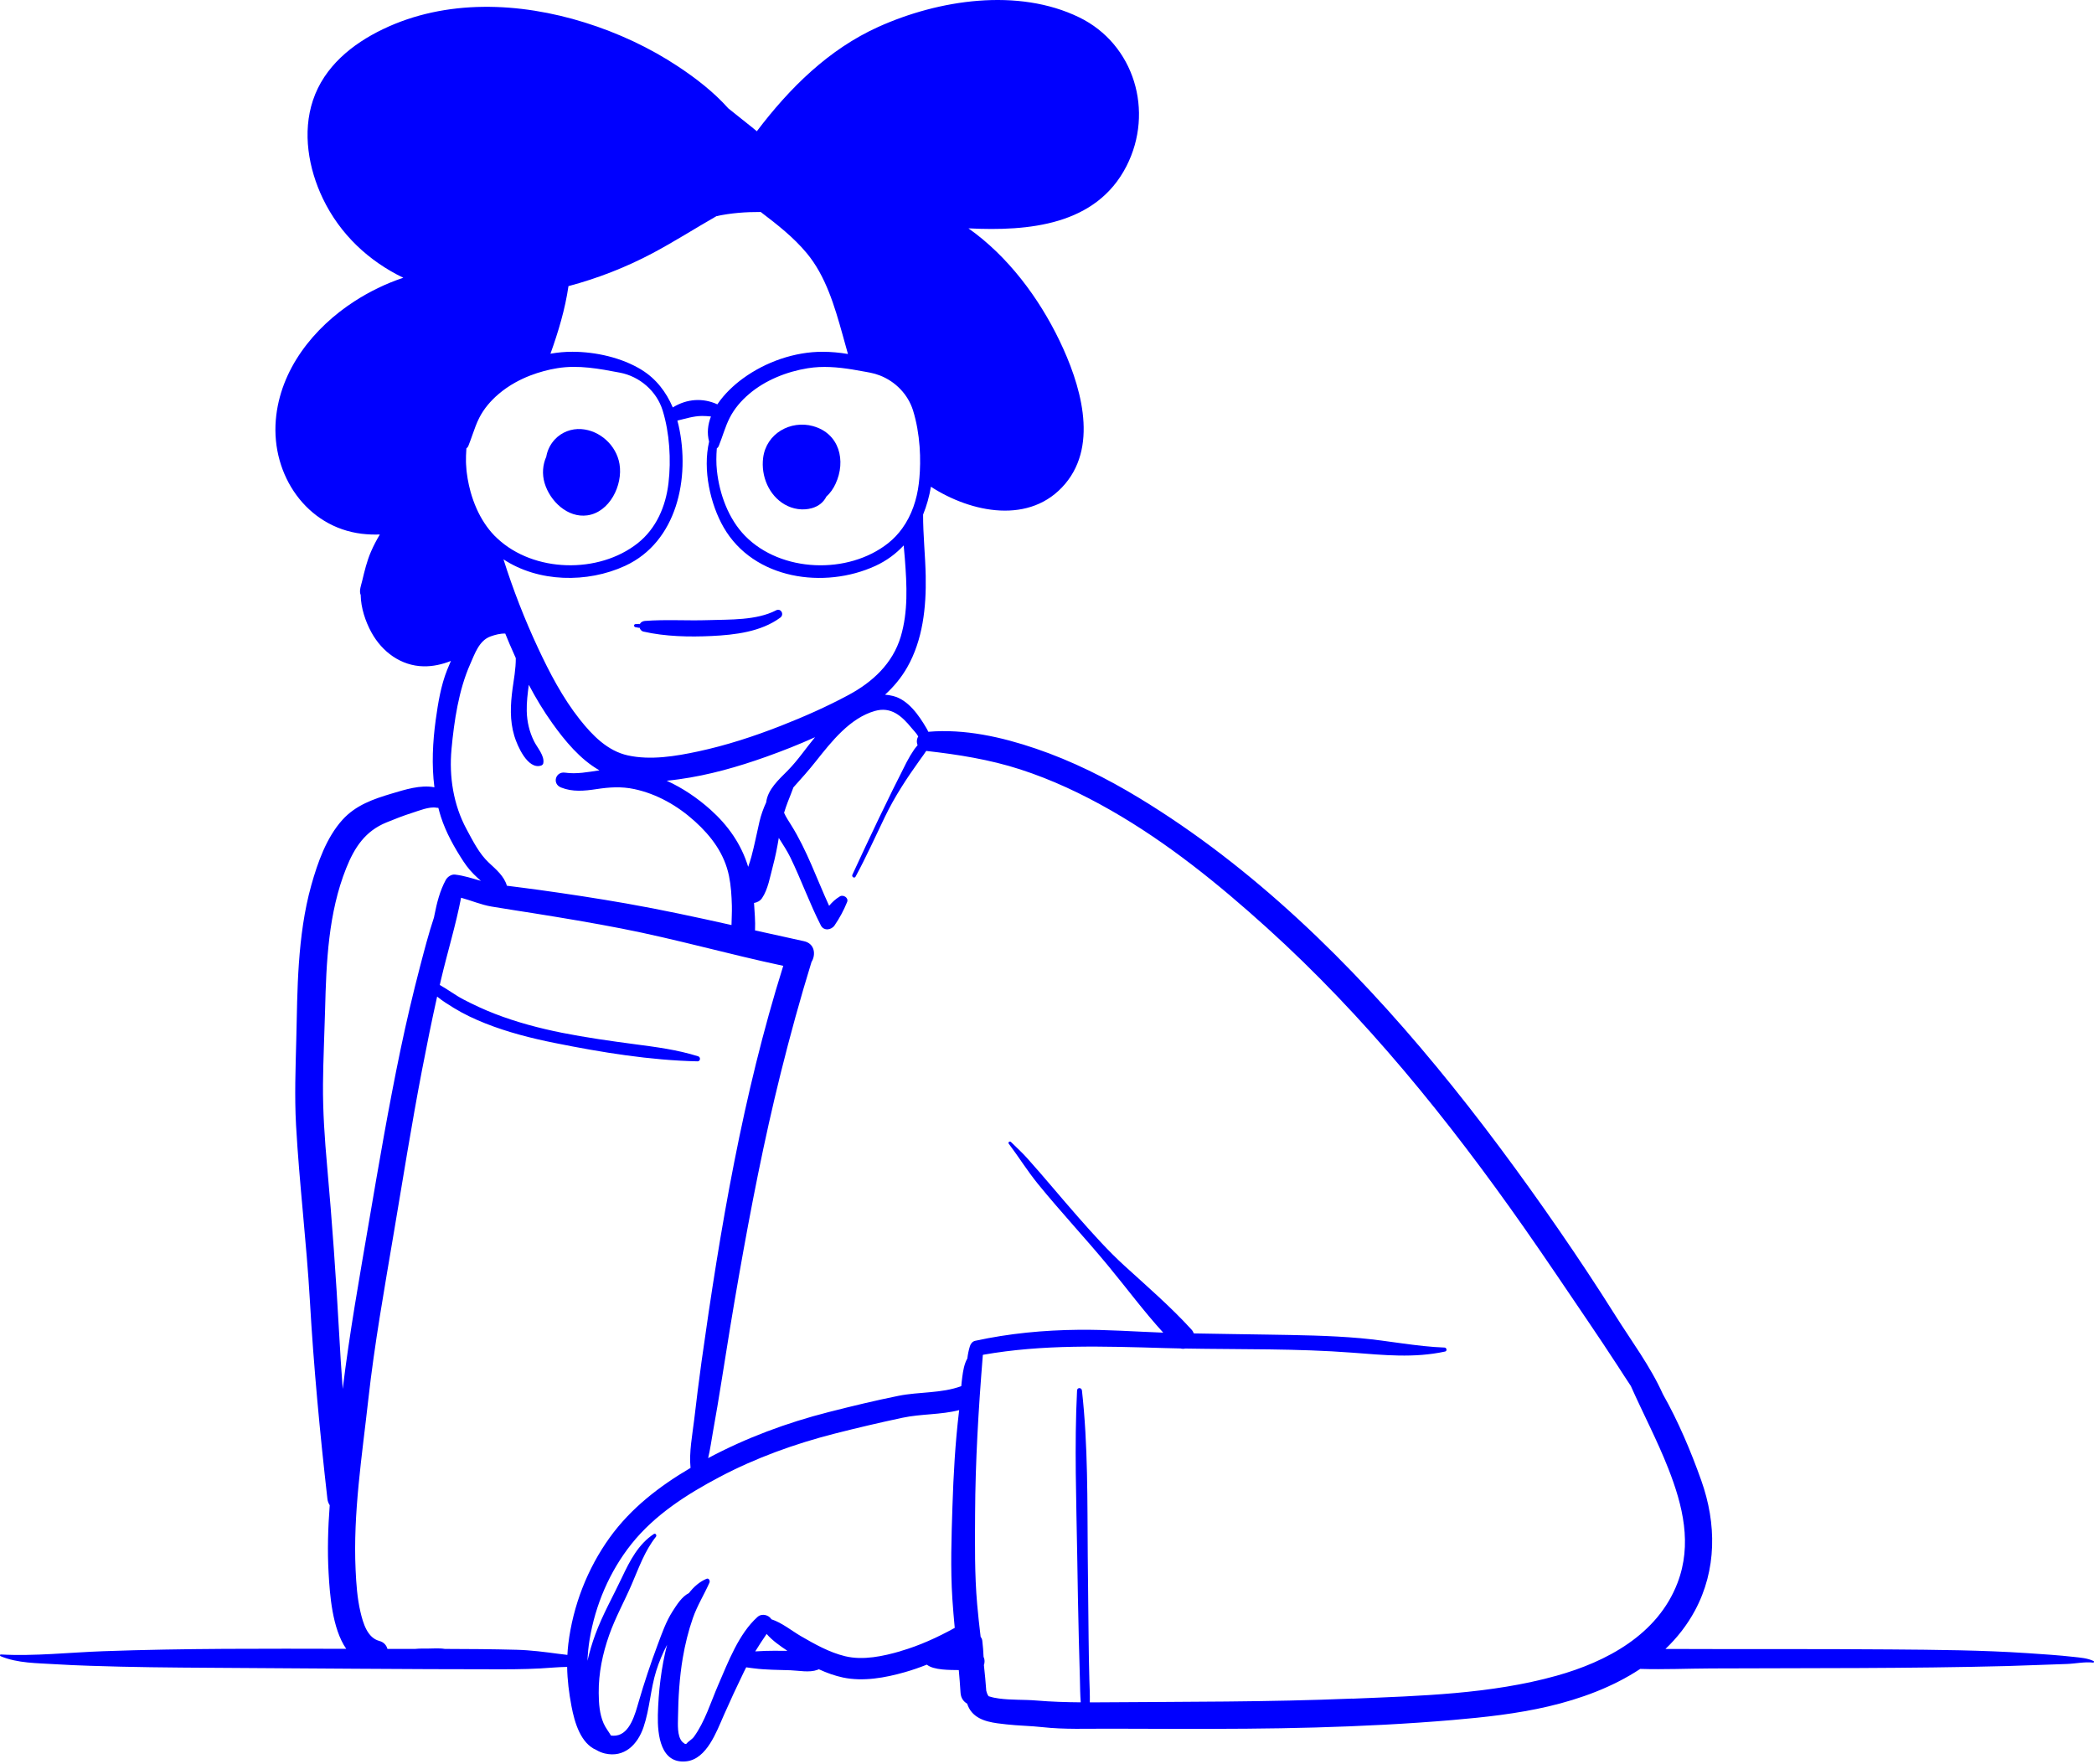<?xml version="1.0" encoding="UTF-8"?> <svg xmlns="http://www.w3.org/2000/svg" width="260" height="219" viewBox="0 0 260 219" fill="none"><path d="M259.945 206.242C259.207 205.873 258.278 205.816 257.477 205.725C255.584 205.513 253.673 205.391 251.773 205.263C246.1 204.884 240.403 204.843 234.721 204.798C225.41 204.722 216.099 204.781 206.79 204.738C208.223 203.373 209.47 201.797 210.448 199.979C213.174 194.914 213.142 189.18 211.239 183.825C209.937 180.159 208.389 176.501 206.466 173.093C204.918 169.644 202.57 166.512 200.574 163.338C198.319 159.751 195.976 156.214 193.572 152.73C188.759 145.758 183.724 138.937 178.339 132.416C167.751 119.594 155.608 107.67 141.419 99.064C137.364 96.605 133.09 94.474 128.611 92.951C124.358 91.504 119.762 90.475 115.262 90.861C115.201 90.723 115.131 90.582 115.042 90.432C114.099 88.821 112.776 86.893 110.887 86.416C110.551 86.33 110.22 86.28 109.891 86.254C110.953 85.284 111.891 84.176 112.643 82.858C114.587 79.442 115.014 75.4 114.94 71.52C114.891 68.982 114.608 66.434 114.615 63.891C115.063 62.795 115.385 61.632 115.586 60.435C120.584 63.672 127.962 65.197 132.276 60.052C136.466 55.056 134.061 47.508 131.559 42.308C128.994 36.976 125.14 31.807 120.248 28.353C127.708 28.725 136.101 27.991 139.864 20.636C143.337 13.846 140.84 5.483 134.001 2.156C126.384 -1.55 116.539 -0.03 109.071 3.333C102.921 6.103 98.061 10.896 93.972 16.296C93.565 15.953 93.15 15.622 92.734 15.295C91.962 14.688 91.196 14.068 90.428 13.453C88.636 11.444 86.469 9.764 84.247 8.288C80.664 5.907 76.727 4.084 72.639 2.804C64.509 0.261 55.371 -0.139 47.537 3.629C43.723 5.464 40.255 8.264 38.856 12.457C37.526 16.446 38.303 20.929 40.08 24.638C42.239 29.142 45.838 32.443 50.077 34.488C47.901 35.203 45.831 36.237 44.036 37.393C38.971 40.658 34.76 45.88 34.244 52.158C33.682 59.015 38.089 65.45 44.923 66.275C45.684 66.365 46.431 66.391 47.164 66.363C46.755 67.049 46.38 67.757 46.062 68.496C45.549 69.68 45.264 70.898 44.963 72.152C44.855 72.602 44.603 73.277 44.739 73.744C44.75 73.784 44.767 73.82 44.783 73.856C44.809 75.486 45.376 77.169 46.118 78.522C47.453 80.956 49.804 82.677 52.584 82.731C53.737 82.755 54.89 82.502 55.987 82.064C55.819 82.443 55.663 82.815 55.523 83.168C54.741 85.129 54.393 87.281 54.103 89.369C53.725 92.115 53.581 94.975 53.938 97.751C52.208 97.417 50.273 98.047 48.653 98.528C46.373 99.207 44.172 99.96 42.512 101.8C40.532 103.995 39.438 107.106 38.646 109.932C37.766 113.081 37.342 116.365 37.111 119.625C36.889 122.757 36.865 125.898 36.788 129.037C36.7 132.602 36.56 136.134 36.758 139.702C37.164 146.976 38.058 154.21 38.476 161.486C38.948 169.725 39.72 177.897 40.651 186.094C40.687 186.406 40.792 186.673 40.939 186.892C40.726 189.721 40.64 192.55 40.803 195.36C40.95 197.922 41.237 202.207 42.988 204.722C32.932 204.703 22.865 204.657 12.819 205.02C8.633 205.17 4.273 205.658 0.102 205.425C-0.029 205.418 -0.029 205.596 0.074 205.639C2.2 206.526 4.602 206.49 6.878 206.636C8.314 206.726 9.749 206.783 11.187 206.831C16.227 207.005 21.264 207.05 26.305 207.079C38.301 207.146 50.301 207.265 62.299 207.265C64.437 207.265 66.552 207.227 68.683 207.05C69.262 207.003 69.841 206.984 70.419 206.967C70.445 208.602 70.648 210.218 70.961 211.865C71.351 213.921 72.112 216.464 74.042 217.284C74.369 217.48 74.719 217.627 75.097 217.716C77.506 218.278 79.161 216.631 79.901 214.458C80.674 212.189 80.762 209.76 81.477 207.467C81.827 206.34 82.287 205.263 82.826 204.224C82.102 207.029 81.752 210.044 81.682 212.942C81.624 215.432 82.03 219.057 85.237 218.69C87.756 218.402 88.976 214.999 89.863 212.987C90.666 211.169 91.502 209.36 92.373 207.572C92.464 207.386 92.557 207.203 92.653 207.019C93.057 207.086 93.418 207.122 93.612 207.148C95.113 207.346 96.647 207.329 98.159 207.386C99.177 207.424 100.505 207.703 101.49 207.336C101.548 207.315 101.609 207.286 101.667 207.258C102.643 207.708 103.651 208.07 104.674 208.287C107.176 208.814 109.9 208.321 112.328 207.629C113.261 207.365 114.179 207.045 115.084 206.688C115.927 207.391 118.004 207.343 119.048 207.362C119.132 208.301 119.207 209.241 119.265 210.182C119.307 210.833 119.643 211.281 120.084 211.531C120.215 211.922 120.399 212.284 120.661 212.589C121.688 213.797 123.52 213.94 124.972 214.105C126.454 214.272 127.946 214.284 129.428 214.448C132.178 214.753 134.953 214.629 137.714 214.639C140.557 214.648 143.4 214.66 146.246 214.663C151.937 214.67 157.63 214.653 163.318 214.491C169.004 214.329 174.688 214.05 180.358 213.564C184.356 213.221 188.357 212.787 192.274 211.869C196.209 210.947 200.229 209.488 203.658 207.217C206.587 207.308 209.545 207.172 212.469 207.16C224.71 207.107 236.955 207.179 249.191 206.862C251.651 206.798 254.111 206.678 256.572 206.607C257.631 206.576 258.845 206.307 259.896 206.435C260.001 206.447 260.04 206.278 259.949 206.233L259.945 206.242ZM97.804 95.68C96.714 96.783 95.321 98.008 95.134 99.62C94.775 100.399 94.483 101.216 94.296 102.027C93.958 103.481 93.682 104.939 93.292 106.381C93.18 106.793 93.043 107.21 92.898 107.63C92.041 104.813 90.4 102.487 88.222 100.537C86.598 99.086 84.761 97.837 82.779 96.938C83.304 96.888 83.827 96.824 84.341 96.752C88.022 96.242 91.623 95.215 95.125 93.966C97.172 93.235 99.21 92.436 101.198 91.533C100.059 92.906 99.058 94.41 97.807 95.675L97.804 95.68ZM112.356 69.461C112.601 72.652 112.767 75.932 111.845 79.032C110.843 82.398 108.325 84.698 105.353 86.294C102.643 87.751 99.795 89.007 96.936 90.127C93.6 91.433 90.174 92.551 86.675 93.301C83.888 93.9 80.788 94.414 77.961 93.795C75.436 93.242 73.561 91.316 71.988 89.328C69.876 86.661 68.244 83.546 66.804 80.46C65.14 76.897 63.702 73.205 62.514 69.449C66.853 72.316 72.91 72.421 77.606 70.262C84.058 67.294 85.727 59.353 84.257 52.821C84.212 52.62 84.161 52.42 84.107 52.222C85.127 51.984 86.096 51.655 87.165 51.648C87.529 51.646 87.9 51.672 88.274 51.712C87.889 52.709 87.76 53.764 88.047 54.834C87.223 58.352 88.213 62.633 89.847 65.474C93.589 71.978 102.375 73.169 108.696 70.262C110.082 69.625 111.245 68.755 112.206 67.724C112.26 68.305 112.314 68.884 112.358 69.459L112.356 69.461ZM61.423 66.539C61.405 66.52 61.386 66.499 61.367 66.48C60.459 65.536 59.738 64.406 59.19 63.186C58.879 62.495 58.623 61.772 58.422 61.041C58.277 60.516 58.16 59.987 58.069 59.458C58.03 59.234 57.997 59.008 57.969 58.784C57.955 58.669 57.939 58.553 57.925 58.438C57.897 58.169 57.878 57.904 57.868 57.637C57.864 57.54 57.859 57.442 57.857 57.342C57.847 56.834 57.866 56.331 57.901 55.826C57.906 55.774 57.908 55.721 57.911 55.669C58.013 55.6 58.097 55.502 58.142 55.395C58.158 55.354 58.172 55.314 58.188 55.276C58.363 54.839 58.52 54.391 58.678 53.941C58.924 53.24 59.173 52.537 59.502 51.889C60.086 50.738 60.931 49.76 61.9 48.931C62.535 48.388 63.23 47.911 63.97 47.499C64.565 47.167 65.186 46.879 65.821 46.631C66.388 46.412 66.965 46.226 67.549 46.069C68.099 45.921 68.655 45.802 69.206 45.714C71.822 45.289 74.409 45.783 76.976 46.271C79.411 46.734 81.533 48.547 82.28 50.971C83.139 53.755 83.342 57.101 83.001 59.99C82.66 62.881 81.481 65.624 79.187 67.442C74.341 71.279 66.276 71.106 61.741 66.842C61.634 66.742 61.529 66.641 61.426 66.537L61.423 66.539ZM79.668 45.919C77.175 44.396 73.977 43.685 71.085 43.676C70.174 43.673 69.257 43.757 68.347 43.919C69.313 41.226 70.17 38.397 70.583 35.527C74.215 34.562 77.758 33.175 81.047 31.428C83.731 30 86.315 28.351 88.96 26.838C90.757 26.447 92.601 26.311 94.452 26.32C96.49 27.87 98.516 29.447 100.164 31.428C102.531 34.269 103.626 38.018 104.613 41.538C104.84 42.343 105.059 43.149 105.285 43.955C104.24 43.773 103.187 43.683 102.174 43.678C98.68 43.664 95.059 44.932 92.23 47.001C91.11 47.818 89.922 48.929 89.07 50.204C87.293 49.386 85.307 49.493 83.535 50.59C82.728 48.683 81.451 47.015 79.665 45.923L79.668 45.919ZM114.148 59.413C114.134 59.561 114.118 59.706 114.104 59.854C114.099 59.901 114.095 59.949 114.09 59.994C113.85 62.03 113.194 63.989 112.027 65.605C111.536 66.286 110.955 66.906 110.276 67.445C105.318 71.37 96.983 71.101 92.515 66.539C90.452 64.432 89.334 61.362 89.016 58.438C88.916 57.504 88.932 56.589 89.002 55.673C89.105 55.604 89.189 55.507 89.233 55.399C89.705 54.251 90.034 52.997 90.594 51.894C91.177 50.742 92.022 49.765 92.991 48.936C95.022 47.196 97.697 46.14 100.297 45.721C102.16 45.418 104.009 45.583 105.846 45.878C106.387 45.966 106.929 46.064 107.47 46.164C107.669 46.202 107.869 46.238 108.068 46.276C108.465 46.352 108.85 46.467 109.226 46.61C111.154 47.349 112.743 48.948 113.371 50.976C113.801 52.368 114.067 53.903 114.181 55.449C114.235 56.16 114.253 56.872 114.244 57.575C114.237 58.2 114.204 58.815 114.151 59.415L114.148 59.413ZM56.059 93.03C56.389 89.51 56.949 85.68 58.389 82.441C58.963 81.151 59.489 79.533 60.908 79.02C61.489 78.811 62.131 78.644 62.735 78.668C62.915 79.113 63.099 79.559 63.288 80.002C63.534 80.574 63.786 81.146 64.043 81.714C64.052 83.048 63.786 84.452 63.643 85.498C63.375 87.484 63.277 89.443 63.863 91.385C64.229 92.596 65.515 95.585 67.18 95.058C67.306 95.017 67.427 94.915 67.455 94.777C67.642 93.835 66.72 92.856 66.318 92.052C65.73 90.88 65.434 89.612 65.403 88.294C65.378 87.195 65.518 86.111 65.658 85.026C66.528 86.676 67.49 88.275 68.571 89.788C70.142 91.988 72.044 94.295 74.43 95.647C73.01 95.859 71.594 96.142 70.158 95.935C68.972 95.763 68.522 97.324 69.661 97.777C71.099 98.352 72.562 98.206 74.056 97.98C75.655 97.737 77.149 97.634 78.746 97.973C81.565 98.573 84.133 100.041 86.278 101.981C88.325 103.833 89.947 105.993 90.517 108.769C90.764 109.98 90.839 111.231 90.872 112.466C90.893 113.24 90.837 114.053 90.827 114.856C86.498 113.891 82.163 112.952 77.796 112.184C74.161 111.546 70.513 110.99 66.86 110.485C65.553 110.304 64.243 110.144 62.936 109.975C62.6 108.779 61.568 107.928 60.698 107.115C59.491 105.988 58.711 104.401 57.925 102.949C56.3 99.948 55.744 96.421 56.062 93.027L56.059 93.03ZM40.619 144.803C40.315 141.411 40.077 138.008 40.105 134.597C40.131 131.523 40.285 128.446 40.364 125.374C40.514 119.456 40.764 113.355 42.983 107.804C44.029 105.189 45.36 103.185 47.988 102.115C49.038 101.686 50.096 101.269 51.176 100.928C52.007 100.666 53.31 100.12 54.192 100.289C54.272 100.304 54.351 100.311 54.428 100.308C54.521 100.673 54.622 101.035 54.736 101.395C55.373 103.378 56.417 105.237 57.549 106.967C58.053 107.737 58.623 108.383 59.295 108.998C59.428 109.119 59.572 109.243 59.715 109.372C58.651 109.067 57.598 108.717 56.484 108.59C56.045 108.54 55.551 108.879 55.348 109.258C54.608 110.623 54.243 112.108 53.942 113.626C53.924 113.719 53.905 113.81 53.889 113.9C53.228 115.891 52.698 117.928 52.168 119.956C51.272 123.384 50.46 126.837 49.734 130.307C48.247 137.426 47.024 144.6 45.801 151.769C44.624 158.659 43.397 165.516 42.554 172.456C42.377 170.125 42.232 167.795 42.103 165.459C41.723 158.552 41.235 151.69 40.619 144.803ZM69.458 205.358C67.681 205.122 65.926 204.886 64.131 204.841C61.164 204.762 58.198 204.741 55.231 204.734C54.514 204.617 53.781 204.693 53.027 204.695C52.556 204.695 52.07 204.681 51.599 204.731C50.434 204.731 49.269 204.734 48.107 204.734C47.986 204.283 47.659 203.892 47.099 203.745C45.616 203.354 45.087 201.559 44.753 200.134C44.353 198.423 44.234 196.666 44.153 194.914C43.828 187.891 44.951 180.774 45.726 173.808C46.499 166.851 47.733 159.992 48.894 153.094C50.028 146.357 51.106 139.607 52.392 132.898C52.981 129.835 53.597 126.78 54.276 123.739C54.934 124.28 55.688 124.747 56.354 125.154C57.598 125.915 58.9 126.527 60.252 127.064C63.048 128.174 65.966 128.913 68.905 129.504C74.693 130.669 80.709 131.651 86.609 131.78C86.969 131.787 87.023 131.258 86.691 131.156C84.089 130.336 81.502 130.009 78.809 129.652C75.793 129.251 72.779 128.83 69.794 128.236C66.96 127.671 64.143 126.921 61.442 125.877C60.107 125.359 58.8 124.754 57.53 124.089C56.536 123.57 55.593 122.847 54.605 122.297C54.659 122.066 54.71 121.832 54.764 121.601C55.56 118.219 56.592 114.88 57.25 111.467C58.517 111.808 59.731 112.342 61.036 112.561C62.789 112.854 64.547 113.121 66.302 113.4C69.939 113.979 73.571 114.589 77.186 115.292C83.925 116.605 90.538 118.5 97.253 119.921C92.228 135.922 89.424 152.529 87.095 169.134C86.761 171.513 86.476 173.898 86.192 176.286C85.968 178.164 85.543 180.305 85.739 182.259C81.906 184.514 78.349 187.238 75.707 190.908C72.933 194.757 71.141 199.374 70.564 204.112C70.508 204.569 70.475 205.024 70.45 205.477C70.1 205.432 69.684 205.387 69.458 205.356V205.358ZM97.564 204.974C97.204 204.974 95.426 204.924 93.775 205.043C94.224 204.309 94.698 203.592 95.188 202.875C95.897 203.702 96.915 204.402 97.769 204.972C97.702 204.972 97.632 204.974 97.566 204.974H97.564ZM111.83 205.012C109.669 205.642 107.169 206.18 104.938 205.642C102.972 205.167 101.166 204.147 99.422 203.137C98.362 202.522 97.074 201.471 95.785 201.056C95.458 200.525 94.611 200.27 94.053 200.768C91.733 202.844 90.414 206.361 89.194 209.169C88.274 211.283 87.525 213.783 86.157 215.652C85.909 215.99 85.468 216.197 85.244 216.5C85.218 216.533 85.113 216.529 85.069 216.543C84.924 216.448 84.756 216.324 84.674 216.228C84.07 215.504 84.173 214.117 84.184 213.235C84.215 210.79 84.366 208.273 84.775 205.863C85.06 204.188 85.468 202.515 86.028 200.911C86.572 199.352 87.427 198.001 88.089 196.506C88.19 196.282 88.017 195.906 87.728 196.027C86.864 196.387 86.143 197.021 85.536 197.805C84.663 198.232 84.019 199.276 83.514 200.06C82.702 201.321 82.186 202.803 81.661 204.207C80.783 206.555 79.99 208.928 79.29 211.335C78.876 212.756 78.239 215.28 76.479 215.494C76.253 215.523 76.047 215.518 75.861 215.492C75.566 214.991 75.186 214.531 74.943 213.971C74.432 212.799 74.35 211.483 74.339 210.215C74.315 207.744 74.82 205.329 75.639 203.01C76.404 200.842 77.518 198.847 78.426 196.742C79.303 194.709 80.05 192.562 81.439 190.813C81.582 190.634 81.4 190.326 81.18 190.469C79.269 191.723 78.204 193.787 77.242 195.827C76.124 198.203 74.82 200.475 73.912 202.951C73.522 204.014 73.192 205.105 72.943 206.216C72.978 205.337 73.062 204.46 73.202 203.602C73.904 199.295 75.695 195.107 78.398 191.714C81.294 188.074 85.314 185.519 89.352 183.386C93.869 181.003 98.696 179.265 103.623 178.007C106.415 177.294 109.249 176.63 112.066 176.031C114.377 175.54 116.807 175.674 119.095 175.085C119.09 175.13 119.085 175.178 119.078 175.223C118.604 179.158 118.385 183.105 118.259 187.064C118.137 190.879 118.002 194.717 118.25 198.53C118.329 199.729 118.432 200.925 118.544 202.122C116.403 203.306 114.176 204.321 111.828 205.003L111.83 205.012ZM167.926 210.902C157.478 211.338 147.028 211.285 136.573 211.366C136.153 211.369 135.735 211.371 135.317 211.371C135.336 210.437 135.289 209.503 135.261 208.559C135.207 206.829 135.189 205.096 135.165 203.363C135.121 199.977 135.088 196.59 135.06 193.203C135.002 186.353 135.1 179.463 134.339 172.649C134.295 172.261 133.753 172.242 133.732 172.649C133.389 179.489 133.644 186.358 133.753 193.203C133.807 196.59 133.861 199.977 133.947 203.363C133.991 205.096 134.05 206.826 134.087 208.559C134.108 209.5 134.115 210.437 134.19 211.366C132.355 211.352 130.532 211.297 128.69 211.142C127.14 211.011 125.567 211.102 124.024 210.89C123.646 210.837 123.254 210.768 122.89 210.649C122.624 210.561 122.769 210.637 122.717 210.563C122.598 210.389 122.519 210.17 122.46 209.934C122.386 208.876 122.283 207.822 122.169 206.771C122.169 206.757 122.169 206.74 122.169 206.726C122.218 206.6 122.246 206.452 122.246 206.28C122.246 206.064 122.201 205.882 122.124 205.727C122.092 205.051 122.05 204.376 121.963 203.702C121.942 203.528 121.868 203.37 121.76 203.239C121.601 201.9 121.447 200.56 121.331 199.214C121.002 195.484 121.053 191.733 121.072 187.991C121.102 181.46 121.494 174.925 122.019 168.431C122.022 168.4 122.019 168.369 122.019 168.34C122.029 168.297 122.04 168.257 122.05 168.216C129.528 166.894 137.037 167.161 144.593 167.38C145.252 167.399 145.912 167.413 146.573 167.427C146.773 167.482 146.976 167.482 147.168 167.439C154.079 167.561 161.021 167.427 167.912 167.952C171.817 168.247 175.556 168.65 179.429 167.811C179.709 167.752 179.632 167.327 179.363 167.318C175.879 167.189 172.401 166.465 168.923 166.155C165.074 165.814 161.196 165.773 157.333 165.707C154.299 165.654 151.264 165.623 148.23 165.561C148.167 165.387 148.067 165.218 147.917 165.056C145.371 162.268 142.441 159.732 139.654 157.193C137.581 155.306 135.716 153.213 133.861 151.109C131.734 148.695 129.692 146.204 127.544 143.809C126.907 143.099 126.202 142.453 125.518 141.785C125.383 141.654 125.124 141.835 125.247 142C126.485 143.644 127.563 145.384 128.865 146.988C131.683 150.451 134.731 153.702 137.574 157.139C139.853 159.891 142.014 162.818 144.432 165.466C140.922 165.337 137.42 165.075 133.905 165.111C129.584 165.154 125.306 165.559 121.076 166.481C120.756 166.55 120.525 166.839 120.43 167.141C120.271 167.649 120.171 168.157 120.11 168.669C119.72 169.348 119.582 170.204 119.48 170.974C119.428 171.35 119.391 171.729 119.356 172.108C116.872 173.026 114.134 172.79 111.56 173.31C108.668 173.893 105.757 174.597 102.895 175.326C97.718 176.644 92.657 178.519 87.924 181.046C88.187 179.954 88.337 178.815 88.526 177.764C88.913 175.602 89.284 173.433 89.623 171.265C90.293 166.987 90.991 162.716 91.74 158.452C93.227 150.003 94.863 141.571 96.936 133.248C98.089 128.615 99.354 124.006 100.759 119.446C101.329 118.522 101.163 117.149 99.823 116.861C97.797 116.424 95.774 115.974 93.748 115.521C93.803 114.391 93.687 113.202 93.624 112.13C93.624 112.125 93.624 112.12 93.624 112.115C94.014 112.056 94.389 111.858 94.625 111.505C95.358 110.423 95.62 108.829 95.956 107.573C96.268 106.4 96.502 105.228 96.698 104.036C97.211 104.858 97.746 105.659 98.136 106.464C99.483 109.236 100.517 112.153 101.919 114.901C102.286 115.621 103.227 115.485 103.623 114.901C104.258 113.97 104.758 113.04 105.183 111.996C105.395 111.474 104.709 111.048 104.291 111.295C103.745 111.62 103.322 112.02 102.947 112.47C101.399 109.093 100.195 105.568 98.213 102.41C97.926 101.95 97.583 101.445 97.354 100.916C97.492 100.463 97.646 100.013 97.818 99.562C98.049 98.962 98.302 98.368 98.514 97.763C99.483 96.695 100.419 95.635 101.322 94.498C103.255 92.062 105.537 89.152 108.63 88.275C110.64 87.705 111.959 88.888 113.184 90.387C113.434 90.692 113.808 91.056 114.013 91.442C113.812 91.764 113.789 92.174 113.936 92.522C113.801 92.701 113.635 92.877 113.541 93.011C113.177 93.54 112.855 94.078 112.561 94.65C110.215 99.243 108.002 103.924 105.836 108.607C105.713 108.876 106.088 109.112 106.233 108.843C107.545 106.419 108.675 103.912 109.872 101.429C111.102 98.878 112.584 96.638 114.221 94.348C114.515 93.938 114.786 93.58 115.003 93.237C118.959 93.683 122.86 94.298 126.667 95.527C130.595 96.798 134.351 98.566 137.941 100.621C144.976 104.646 151.292 109.763 157.317 115.209C169.459 126.182 179.84 139.023 189.256 152.458C191.924 156.266 194.512 160.127 197.124 163.976C198.392 165.843 199.643 167.718 200.875 169.611C201.417 170.442 201.944 171.277 202.493 172.092C204.02 175.524 205.775 178.846 207.152 182.357C208.954 186.952 210.124 191.742 208.286 196.54C205.824 202.977 199.452 206.335 193.273 208.063C185.096 210.349 176.338 210.563 167.921 210.914L167.926 210.902Z" fill="#0000FF"></path><path d="M100.962 52.911C98.164 52.139 95.139 53.815 94.754 56.848C94.469 59.103 95.456 61.493 97.426 62.635C98.444 63.224 99.681 63.417 100.813 63.093C101.681 62.843 102.26 62.34 102.61 61.653C103.077 61.231 103.46 60.688 103.735 60.097C105.094 57.194 104.212 53.812 100.96 52.914L100.962 52.911Z" fill="#0000FF"></path><path d="M72.919 63.989C75.69 63.608 77.366 60.24 76.92 57.609C76.528 55.283 74.479 53.438 72.175 53.278C70.954 53.195 69.738 53.65 68.891 54.56C68.361 55.13 67.997 55.833 67.847 56.601C67.84 56.634 67.836 56.667 67.831 56.701C67.385 57.685 67.285 58.86 67.621 59.987C68.298 62.249 70.487 64.323 72.919 63.989Z" fill="#0000FF"></path><path d="M96.362 75.782C93.894 77.049 90.636 76.906 87.942 76.997C85.323 77.085 82.667 76.895 80.057 77.097C79.789 77.119 79.474 77.29 79.422 77.591C79.451 77.426 79.457 77.462 79.17 77.483C79.084 77.49 78.998 77.486 78.911 77.49C78.662 77.505 78.676 77.846 78.911 77.876C78.993 77.888 79.072 77.907 79.154 77.917C79.462 77.95 79.39 78.06 79.399 77.769C79.39 78.05 79.609 78.356 79.882 78.418C82.588 79.04 85.603 79.102 88.36 78.968C91.231 78.83 94.476 78.458 96.88 76.69C97.415 76.296 96.962 75.469 96.357 75.779L96.362 75.782Z" fill="#0000FF"></path></svg> 
